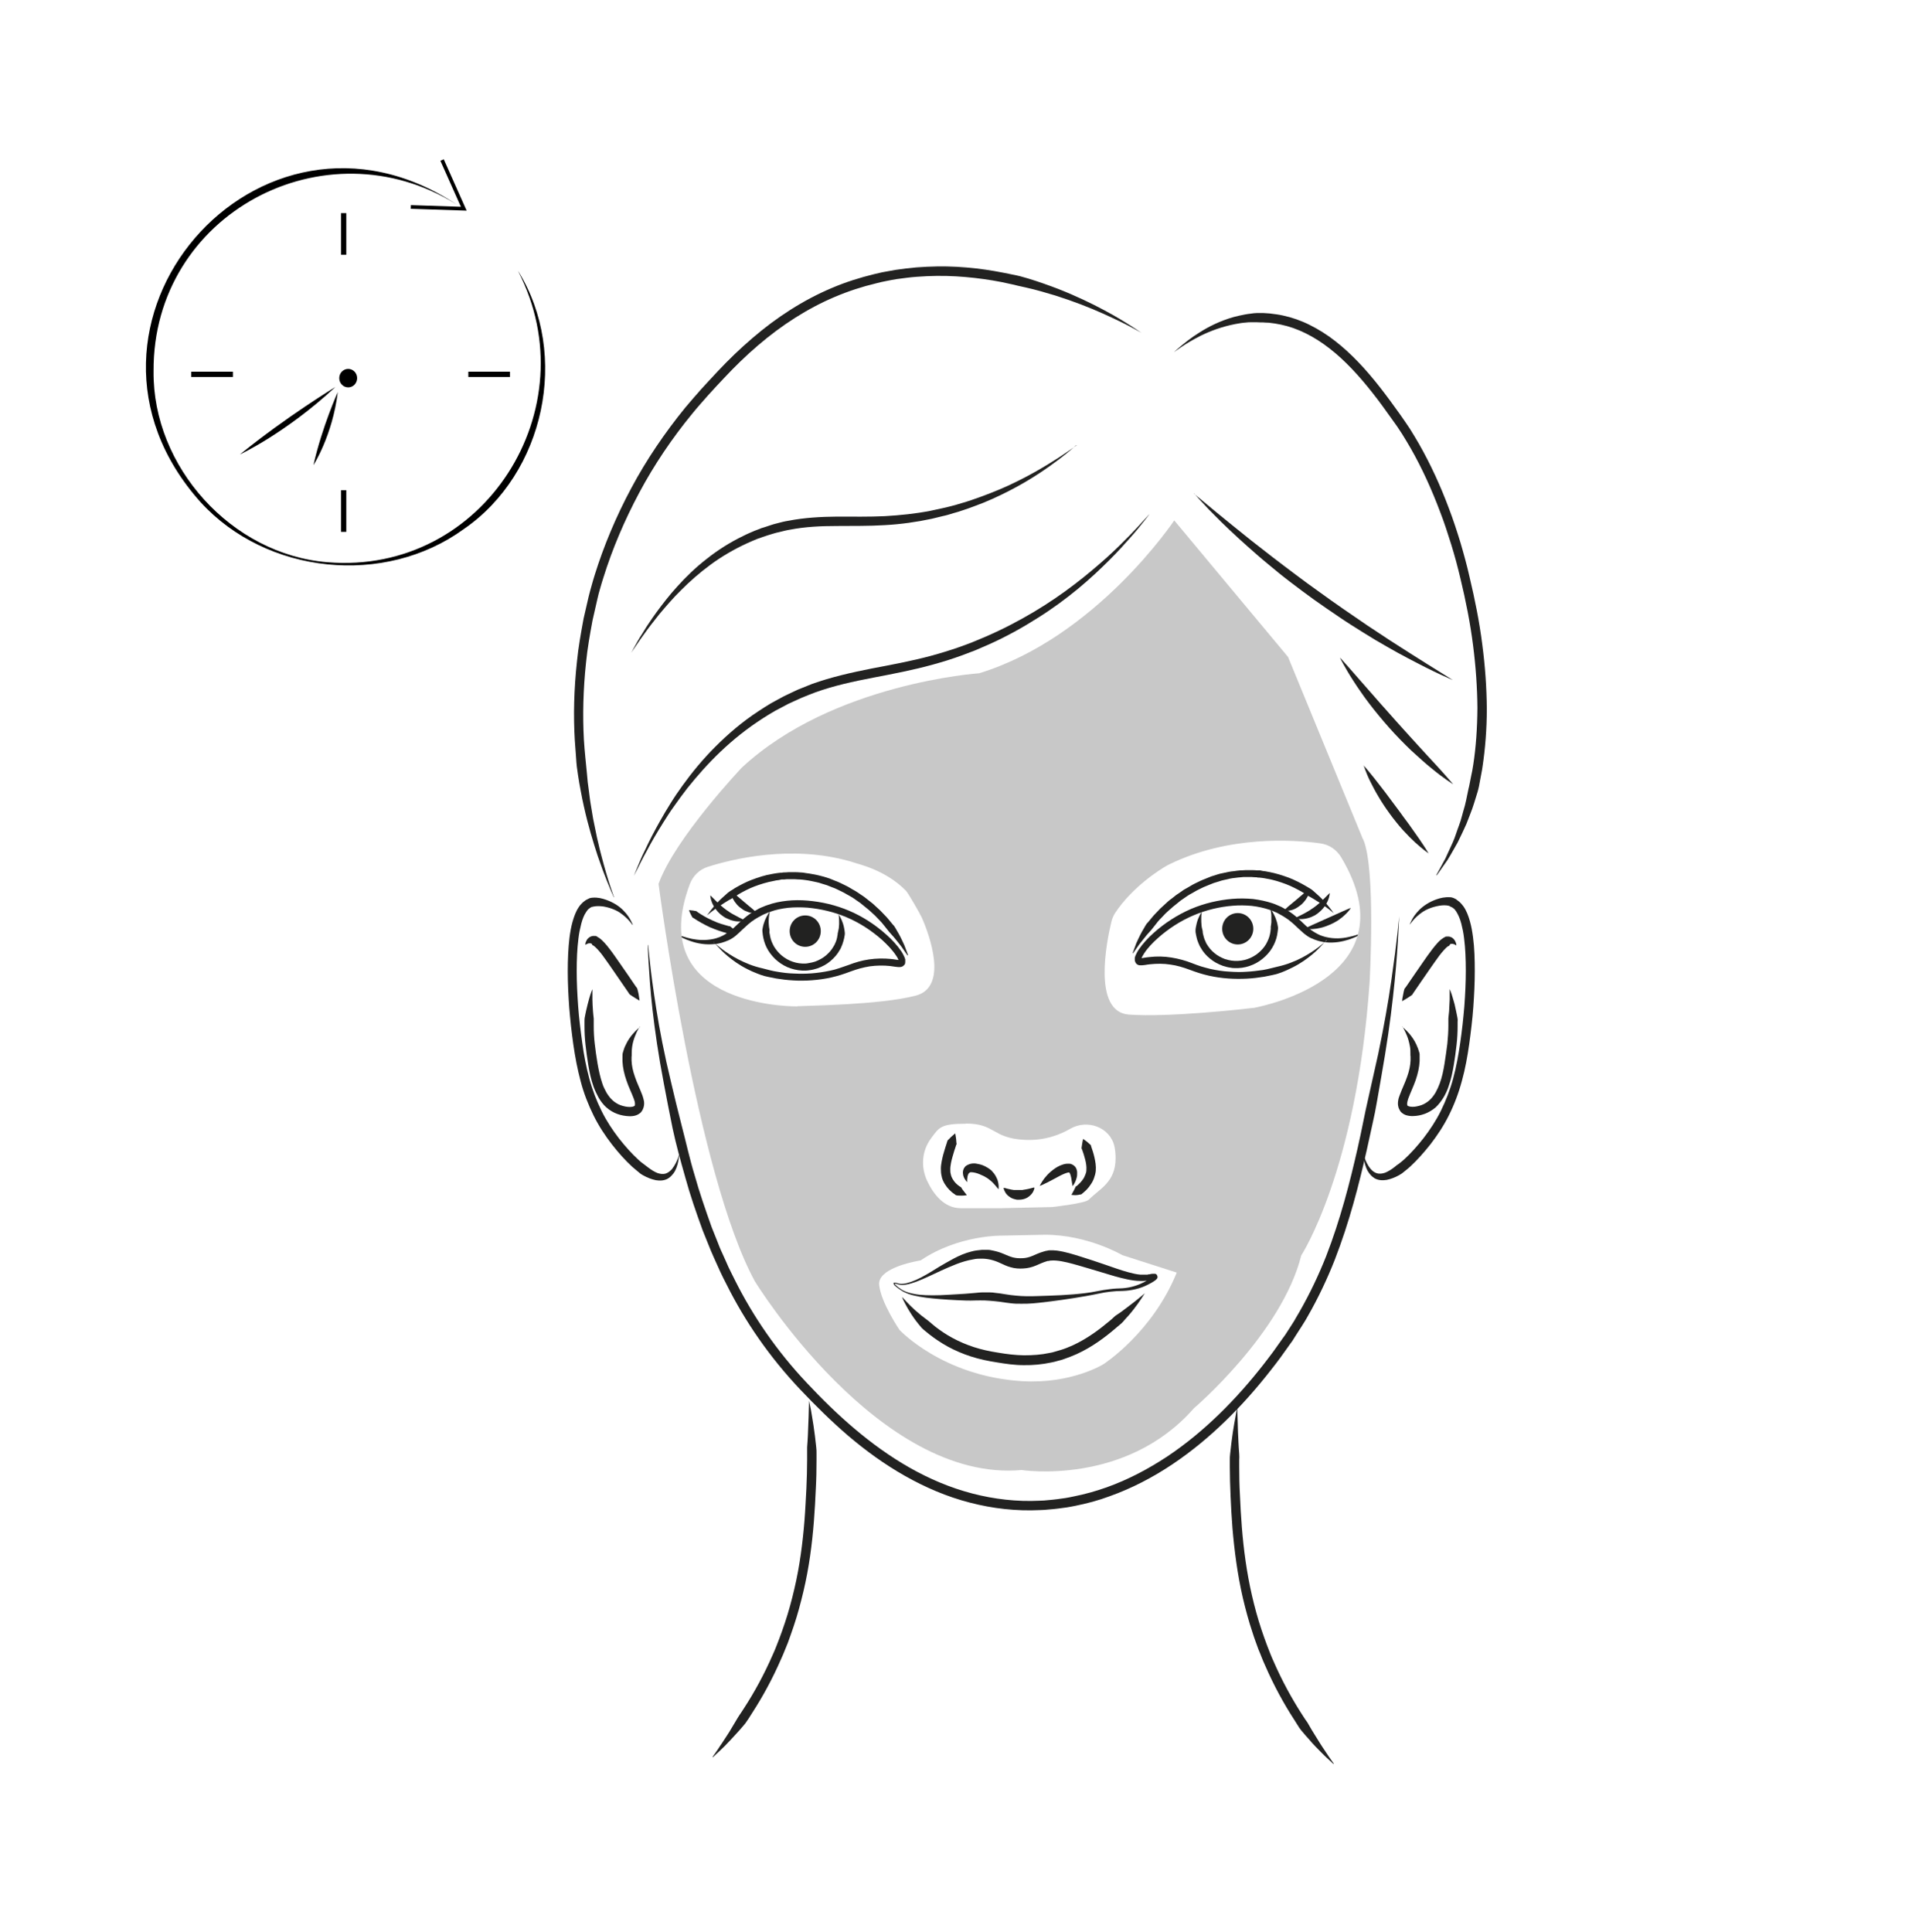 <?xml version="1.0" encoding="UTF-8"?><svg xmlns="http://www.w3.org/2000/svg" viewBox="0 0 130.36 131.69"><defs><style>.cls-1,.cls-2,.cls-3{stroke-width:0px;}.cls-2{fill:#222221;}.cls-3{fill:#c8c8c8;}.cls-4{fill:none;stroke:#000;stroke-miterlimit:10;stroke-width:.25px;}</style></defs><g id="Vrstva_2"><path class="cls-2" d="M44.19,64.43s.04.4.12,1.15c.08.75.22,1.84.44,3.23.22,1.39.54,3.06,1,4.96.22.95.47,1.96.74,3.02.28,1.06.52,2.18.87,3.33.32,1.15.73,2.33,1.16,3.54.12.3.24.6.36.9.06.15.12.31.18.46.06.15.13.3.2.45.14.3.27.61.41.92.14.3.3.6.45.91,1.22,2.44,2.86,4.83,4.89,6.98,1.02,1.09,2.1,2.15,3.26,3.13,1.16.98,2.41,1.89,3.75,2.65,1.34.76,2.77,1.37,4.27,1.76,1.5.39,3.05.57,4.61.49.2,0,.39-.02.58-.04.19-.02.38-.03.58-.06l.58-.08c.19-.03.38-.07.57-.11.76-.15,1.51-.36,2.24-.62,1.46-.52,2.84-1.25,4.13-2.1,2.57-1.72,4.73-3.93,6.56-6.27.23-.29.45-.59.67-.88.21-.29.43-.6.64-.9l.16-.22.15-.23c.1-.15.19-.3.29-.45.09-.15.2-.3.28-.46.09-.15.18-.31.27-.46.71-1.24,1.31-2.51,1.81-3.77.99-2.55,1.63-5.07,2.16-7.41.27-1.17.47-2.31.72-3.37.24-1.07.47-2.09.68-3.04.4-1.91.69-3.59.89-4.98.2-1.39.34-2.49.42-3.24.08-.75.12-1.15.12-1.15,0,0-.02.4-.06,1.15-.04.75-.11,1.86-.25,3.26-.14,1.4-.34,3.1-.66,5.04-.16.97-.34,1.99-.53,3.08-.05.27-.1.54-.15.82-.06.28-.12.56-.18.84-.12.56-.25,1.14-.38,1.73-.53,2.35-1.18,4.91-2.19,7.51-.51,1.29-1.12,2.59-1.85,3.86-.09.16-.18.32-.28.47-.09.16-.2.31-.3.47-.1.16-.2.31-.3.47l-.15.24-.16.22c-.22.3-.42.6-.65.91-.22.3-.45.6-.68.89-1.86,2.38-4.07,4.64-6.71,6.41-1.32.88-2.75,1.63-4.27,2.17-.75.28-1.53.49-2.33.65-.2.04-.4.08-.6.11l-.6.08c-.2.03-.4.04-.61.06-.2.02-.41.04-.6.04-1.61.08-3.23-.1-4.79-.51-1.56-.4-3.04-1.04-4.42-1.82-1.38-.78-2.66-1.71-3.85-2.72-1.18-1.01-2.27-2.09-3.3-3.18-2.08-2.2-3.76-4.64-5-7.13-.16-.31-.32-.62-.46-.93-.14-.31-.28-.62-.42-.93-.07-.15-.14-.31-.2-.46-.06-.16-.12-.31-.19-.47-.12-.31-.25-.61-.37-.92-.45-1.23-.86-2.42-1.18-3.59-.33-1.16-.64-2.28-.87-3.36-.22-1.08-.42-2.11-.6-3.07-.37-1.93-.61-3.63-.77-5.02-.16-1.4-.22-2.51-.27-3.26-.04-.75-.05-1.15-.05-1.15"/><path class="cls-2" d="M48.59,119.77s.06-.08.17-.24c.05-.08.12-.18.2-.29.07-.11.16-.25.26-.39.1-.15.2-.31.32-.49.12-.18.24-.37.36-.58.13-.21.26-.44.4-.67.07-.12.15-.23.23-.35.08-.12.16-.24.24-.37.65-1,1.33-2.23,1.93-3.61.04-.08.07-.17.11-.25.04-.09.07-.18.11-.27.07-.18.14-.36.21-.54.13-.36.27-.72.39-1.1.25-.75.46-1.52.64-2.3.37-1.56.57-3.16.69-4.66.06-.75.09-1.48.13-2.18.03-.7.05-1.34.05-1.95,0-.15,0-.3,0-.44,0-.14,0-.29,0-.42.02-.28.04-.54.05-.78.02-.49.04-.92.05-1.28.02-.71.03-1.12.03-1.12,0,0,.02.1.06.29.04.19.1.46.15.82.06.35.13.78.19,1.28.03.25.06.51.09.79.02.14.02.28.02.43v.45c0,.61-.01,1.28-.05,1.98-.03.7-.07,1.44-.13,2.2-.12,1.53-.33,3.16-.71,4.76-.19.8-.4,1.59-.66,2.36-.12.38-.27.76-.4,1.14-.07.18-.15.36-.22.54-.04.09-.07.18-.11.27-.04.09-.08.18-.12.27-.61,1.41-1.31,2.67-1.98,3.7-.08.13-.16.26-.24.38-.08.12-.16.24-.24.35-.18.21-.35.42-.52.6-.33.37-.63.68-.88.94-.25.25-.46.44-.6.57-.14.13-.21.2-.21.2"/><path class="cls-2" d="M90.92,120.27s-.07-.07-.21-.2c-.14-.13-.35-.31-.6-.57-.25-.25-.56-.56-.88-.94-.17-.18-.34-.39-.52-.6-.09-.11-.17-.23-.24-.35-.08-.12-.16-.25-.24-.38-.67-1.03-1.37-2.29-1.98-3.7-.04-.09-.08-.18-.12-.27-.04-.09-.07-.18-.11-.27-.07-.18-.14-.36-.22-.54-.13-.37-.28-.75-.4-1.14-.26-.77-.47-1.56-.66-2.36-.37-1.6-.58-3.23-.71-4.76-.06-.76-.1-1.5-.13-2.2-.03-.7-.05-1.37-.05-1.98v-.45c0-.15,0-.29.02-.43.03-.28.06-.54.09-.79.06-.49.13-.92.19-1.28.06-.35.12-.63.15-.82.04-.19.06-.29.06-.29,0,0,0,.41.03,1.12,0,.35.03.79.05,1.28.01.25.03.51.05.78.01.14.01.28,0,.42,0,.14,0,.29,0,.44,0,.61.01,1.26.05,1.95.03.7.07,1.43.13,2.18.12,1.51.33,3.1.69,4.66.18.78.39,1.55.64,2.3.12.38.26.74.39,1.1.07.18.14.36.21.54.04.09.07.18.11.27.04.08.07.17.11.25.6,1.38,1.28,2.6,1.93,3.61.08.13.16.25.24.37.08.11.17.23.23.35.14.24.27.47.4.67.13.21.25.4.36.58.11.18.22.34.32.49.1.15.19.28.26.39.08.11.15.21.2.29.11.16.17.24.17.24"/><path class="cls-2" d="M65.92,80.57s-.05-.04-.11-.14c-.06-.09-.15-.23-.16-.46,0-.11.01-.26.13-.4,0-.03.12-.12.19-.15.07-.04.15-.06.22-.08.15-.03.29-.03.42,0,.14.02.27.06.39.1.12.05.24.11.35.18.06.04.11.07.16.11l.04.03h0s0,.02.02.02h.01s.04.05.06.07c.1.1.17.2.23.3.06.1.1.2.14.29.06.19.08.35.08.46s-.01.18-.01.18c0,0-.04-.05-.11-.13-.07-.08-.16-.2-.27-.31-.06-.06-.12-.12-.19-.17-.07-.06-.14-.11-.21-.16l-.07-.04h-.02s-.01-.02,0-.01h0s-.03-.02-.03-.02c-.04-.02-.08-.05-.13-.07-.09-.04-.18-.08-.27-.12-.09-.04-.19-.07-.27-.09-.09-.02-.18-.04-.24-.04-.03,0-.07,0-.09,0-.02,0-.02,0-.02,0,0,0,0-.01-.01,0l-.03.02s-.07.04-.1.1c-.06.12-.07.28-.08.38,0,.11,0,.17,0,.17"/><path class="cls-2" d="M65.13,77.29s.02.09.04.24c.01.08.03.17.03.27,0,.05.01.11.02.17,0,.03,0,.06-.02.08-.02.02-.02.05-.03.08-.07.22-.16.47-.23.74-.04.13-.07.27-.1.41-.02.14-.05.28-.05.41,0,.13,0,.26.04.38,0,.06.04.11.05.17l.04.08s.01.03.02.04l.03.05c.05.09.13.19.2.26.08.08.16.15.24.2.02.01.04.03.06.04.02,0,.04.02.06.04.03.05.06.09.08.13.06.08.11.15.16.21.1.12.15.19.15.19,0,0-.02,0-.06.01-.04,0-.1.02-.18.02-.08,0-.18.01-.29,0-.06,0-.11,0-.18-.02-.03,0-.06-.02-.08-.04-.02-.02-.05-.04-.08-.06-.11-.07-.22-.17-.33-.28-.11-.11-.21-.24-.31-.4l-.03-.05s-.02-.04-.03-.06c-.02-.04-.04-.08-.06-.12-.03-.09-.07-.17-.08-.26-.05-.18-.06-.37-.06-.55,0-.18.03-.35.06-.52.03-.16.07-.32.11-.47.08-.29.17-.56.24-.78,0-.03.02-.06.03-.08,0-.03,0-.06.03-.08.04-.04.08-.08.12-.12.07-.08.14-.14.2-.19.11-.1.19-.16.19-.16"/><path class="cls-2" d="M73.88,77.67s.07.05.18.13c.06.04.12.1.19.16.04.03.07.07.11.1.02.02.03.04.03.07,0,.03.01.05.02.07.07.2.15.44.21.71.06.27.12.58.09.92-.02.17-.06.33-.12.49l-.04.1-.05.11c-.04.08-.08.14-.12.2-.16.26-.36.45-.54.6-.02.02-.05.03-.07.06-.02.02-.04.04-.07.04-.06,0-.11.02-.16.03-.1.02-.19.02-.26.02-.14,0-.23-.02-.23-.02,0,0,.04-.07.11-.2.03-.06.07-.13.11-.21.02-.04.04-.08.06-.13,0-.02.02-.04.05-.05.02,0,.04-.03.06-.04.14-.12.29-.27.41-.45.03-.04.06-.1.08-.14l.03-.07.04-.09c.04-.09.07-.2.07-.31.02-.22-.02-.47-.08-.71-.06-.24-.13-.46-.2-.65,0-.03-.01-.05-.03-.07-.01-.02-.02-.04-.02-.07,0-.05.02-.1.02-.15.01-.09.03-.18.04-.25.02-.14.05-.22.05-.22"/><path class="cls-2" d="M70.88,80.87s.1-.24.33-.54c.12-.15.26-.31.44-.46.18-.15.38-.3.63-.41.13-.05.26-.1.42-.12.08,0,.17-.01.26,0,.09.02.2.07.28.14.08.07.14.16.16.24.03.08.04.15.04.22,0,.13,0,.24-.03.34-.05.2-.12.34-.18.44-.06.1-.1.15-.1.15,0,0-.01-.07-.03-.17-.02-.11-.04-.26-.07-.43-.02-.08-.04-.17-.07-.24-.03-.07-.07-.12-.08-.1,0,.01-.03,0-.11.02-.07.02-.16.05-.25.09-.19.08-.38.19-.57.29-.19.1-.37.2-.53.28-.16.08-.3.14-.4.19-.1.04-.16.06-.16.06"/><path class="cls-2" d="M48.66,64.24s.02.02.07.06c.05.04.11.1.2.17.18.15.45.36.81.59.36.23.82.48,1.36.69.14.05.29.11.44.15.15.04.3.09.46.12.32.08.65.18,1,.23.35.06.73.11,1.12.12.39.02.79.02,1.2-.01.41-.03.83-.09,1.26-.18.21-.04.42-.1.63-.17.21-.07.42-.14.64-.22.44-.17.91-.31,1.4-.38s1-.08,1.5-.03c.12.01.25.03.37.05.06,0,.12.02.16.02.05,0,.1,0,.05,0-.01,0-.02.02-.04.03,0,0,0,0,0,0,.01-.03-.03.05-.02.04v-.02s.02-.02.01-.01c0,0,0,0,0,.02,0,0,0,.01,0,.02,0,0,0,0,0,0,0,0,0,0,0-.02v-.03s-.02-.04-.03-.06c-.04-.09-.09-.19-.16-.28-.25-.38-.59-.73-.95-1.06-.72-.64-1.54-1.17-2.41-1.54-.87-.37-1.79-.58-2.68-.66-.45-.03-.89-.03-1.31.01-.43.05-.84.13-1.22.27-.1.03-.19.07-.28.11-.09.04-.19.07-.27.12-.08.05-.17.09-.26.14l-.12.07-.13.08c-.32.2-.59.46-.86.71-.13.13-.27.26-.41.38-.14.12-.3.23-.47.31-.17.08-.33.14-.5.19-.08.02-.16.04-.25.06-.08.01-.15.03-.23.03-.64.07-1.18-.04-1.6-.18-.42-.13-.72-.3-.93-.41-.2-.11-.31-.18-.31-.18,0,0,.11.05.33.14.21.08.54.19.95.28.41.08.94.12,1.48,0,.07-.01.14-.04.22-.06.06-.02.14-.05.2-.07.14-.06.27-.12.4-.21.26-.17.52-.37.78-.63.27-.26.57-.54.92-.77l.13-.08.14-.08c.09-.05.19-.1.28-.16.09-.05.2-.09.3-.13.1-.04.2-.09.31-.12.42-.15.86-.24,1.32-.29.46-.05.93-.05,1.4-.01.95.08,1.91.3,2.83.69.92.39,1.78.95,2.54,1.63.38.34.73.71,1.03,1.15.07.11.14.23.2.37.01.04.03.07.04.11l.02.06s0,.05,0,.07c0,.01,0,.02,0,.04,0,.02,0,.04,0,.07,0,.02,0,.04-.01.06,0,.02,0,.02,0,.03v.02s-.04.07-.04.06l-.02.03s-.07.07-.1.09c-.08.04-.14.05-.19.05s-.09,0-.12,0c-.07,0-.14-.02-.2-.02-.12-.02-.24-.03-.35-.05-.46-.05-.93-.04-1.38.02-.45.07-.88.19-1.31.35-.21.08-.44.16-.66.23-.22.07-.45.13-.67.18-.45.1-.89.16-1.32.19-.43.03-.85.04-1.26.01-.41-.02-.8-.07-1.17-.13-.19-.04-.37-.07-.55-.11-.09-.02-.18-.04-.26-.06-.08-.03-.17-.05-.25-.08-.16-.05-.32-.13-.48-.19-.16-.06-.29-.14-.43-.2-.56-.28-.99-.6-1.33-.88-.34-.28-.57-.54-.73-.71-.08-.09-.14-.16-.18-.2-.04-.05-.06-.07-.06-.07"/><path class="cls-2" d="M61.88,65.14s-.16-.21-.42-.6c-.14-.18-.31-.4-.51-.64-.1-.12-.21-.24-.33-.37-.11-.14-.22-.28-.34-.43-.06-.07-.12-.15-.19-.23-.07-.07-.14-.15-.21-.22-.07-.07-.14-.15-.22-.23-.08-.07-.16-.15-.24-.22-.08-.07-.16-.15-.25-.22-.08-.07-.18-.14-.26-.21-.09-.07-.18-.14-.27-.22-.1-.07-.19-.13-.29-.2-.1-.07-.19-.14-.3-.2-.1-.06-.21-.12-.32-.18-.21-.13-.44-.23-.66-.34-.11-.06-.23-.1-.34-.14-.12-.05-.23-.09-.35-.14l-.36-.11c-.12-.04-.24-.08-.36-.1-.24-.05-.49-.11-.74-.14-.12-.01-.25-.04-.37-.04-.12,0-.25-.01-.37-.02h-.18s-.19,0-.19,0c-.12,0-.24,0-.36.02-.03,0-.07,0-.08,0h-.09s-.18.04-.18.04c-.12.01-.24.03-.35.06-.45.08-.9.22-1.3.37-.4.15-.77.35-1.1.54-.08.05-.16.1-.24.15-.07.05-.15.1-.22.14-.16.08-.3.17-.43.25-.27.17-.49.32-.68.45-.18.13-.33.24-.42.32-.1.08-.15.12-.15.12,0,0,.04-.05.11-.15.07-.1.18-.25.33-.42.15-.18.34-.39.58-.61.12-.11.25-.23.39-.35.14-.12.32-.2.48-.32.35-.2.73-.41,1.16-.57s.89-.32,1.4-.4c.13-.03.25-.04.37-.06l.18-.02h.09s.07-.02.1-.02c.13,0,.26-.01.39-.02h.2s.2,0,.2,0c.13,0,.26.01.4.02.13,0,.26.03.4.05.27.03.53.09.79.14.13.03.26.07.39.1l.38.12c.12.05.25.1.37.15.12.05.25.09.36.15.23.12.48.22.7.36.11.07.22.13.33.19s.21.14.32.21c.1.07.2.14.31.21.1.08.19.15.29.23.09.07.19.15.28.22.09.08.17.16.26.24.08.08.17.15.25.23.08.08.15.16.23.24.07.08.15.16.22.23.07.08.13.16.2.24.06.08.13.15.19.23.07.07.13.14.17.22.09.16.18.31.26.45.16.29.27.55.37.76.17.43.25.68.25.68"/><path class="cls-2" d="M52.49,62.11s0,.04-.02.12c-.02.07-.03.19-.05.33-.01.14-.02.31,0,.5,0,.09.02.2.04.3.01.05.01.1,0,.16,0,.05,0,.11.02.16.03.22.09.45.21.69.1.22.27.45.46.64.39.39.96.66,1.55.68h.06s.04,0,.05,0h.12c.07-.01.14-.01.21-.03.15-.02.29-.06.43-.1.27-.1.53-.24.74-.42.21-.18.39-.38.51-.6l.05-.08v-.02s.02-.01.02-.01h0s0,0,0,0c0,0,0,.02,0,0l.02-.05c.03-.06.06-.13.08-.18.04-.1.07-.21.09-.32,0-.06.02-.11.03-.16,0-.05,0-.1.02-.15.02-.1.04-.2.06-.29.02-.19.03-.36.02-.5,0-.28-.04-.45-.04-.45,0,0,.02.03.06.1.04.07.1.17.16.31.06.14.12.31.16.52.02.1.04.22.05.34.01.12-.03.25-.05.38-.03.13-.07.27-.12.41-.03.07-.05.13-.08.19l-.02.05-.03.06-.06.1c-.15.27-.37.52-.62.73-.25.22-.56.38-.89.5-.17.05-.33.1-.51.12-.08.02-.18.02-.27.03h-.12s-.03,0-.07,0h-.07c-.35-.02-.7-.1-1.02-.24-.32-.14-.6-.34-.84-.57-.24-.24-.43-.49-.57-.78-.13-.26-.21-.56-.25-.82-.01-.13-.04-.26-.03-.38.02-.12.04-.24.07-.34.06-.21.13-.38.2-.51.07-.13.13-.23.17-.3.05-.07.07-.1.07-.1"/><path class="cls-2" d="M55.96,63.48c0,.59-.47,1.07-1.06,1.07s-1.06-.48-1.06-1.07.47-1.07,1.06-1.07,1.06.48,1.06,1.07"/><path class="cls-2" d="M46.99,62.05s.07,0,.18.02c.05,0,.12.01.19.03.04,0,.07,0,.11.02.02,0,.03.01.05.03.01.01.03.02.05.04.26.18.63.4,1.02.57.19.09.39.17.58.23.19.06.37.11.52.15.02,0,.04,0,.06.01.02,0,.04,0,.05.02.03.03.06.05.09.07.06.05.11.09.15.13.08.07.13.12.13.12,0,0-.06.03-.17.06-.05.02-.12.04-.19.06-.04,0-.07.02-.12.03-.02,0-.04,0-.06,0-.02,0-.04,0-.06-.02-.17-.04-.36-.1-.56-.17-.2-.07-.41-.15-.62-.24-.41-.19-.81-.42-1.09-.61-.02-.01-.03-.03-.05-.03-.02,0-.04-.02-.05-.04-.02-.04-.04-.07-.06-.11-.04-.07-.07-.13-.09-.18-.02-.05-.04-.09-.05-.12,0-.03-.02-.05-.02-.05"/><path class="cls-2" d="M48.44,61.05s.04.04.1.1c.06.06.15.15.25.25.2.2.47.45.75.65.04.02.07.05.11.07l.11.08c.07.05.15.09.22.13.14.08.29.16.41.22.26.13.44.22.44.22,0,0-.05.02-.14.03s-.22.03-.37.02c-.15,0-.33-.04-.52-.1-.09-.04-.18-.07-.28-.12-.05-.03-.09-.05-.13-.07-.05-.03-.09-.06-.13-.09-.17-.12-.32-.27-.44-.43-.12-.16-.21-.32-.27-.46-.12-.29-.12-.5-.12-.5"/><path class="cls-2" d="M49.8,60.72s.04.02.09.07c.06.04.13.1.22.17.16.14.38.32.6.51.22.18.43.37.6.5.08.07.16.14.21.19.05.05.08.08.08.08,0,0-.04,0-.11.01-.07,0-.17,0-.29-.02-.12-.02-.25-.07-.39-.13-.07-.03-.14-.07-.2-.12-.06-.04-.13-.09-.19-.14-.25-.21-.43-.49-.52-.72-.04-.11-.07-.21-.08-.29,0-.07,0-.11,0-.11"/><path class="cls-2" d="M90.44,64.09s-.02.02-.06.07c-.04.05-.1.11-.18.2-.16.17-.39.43-.73.71-.34.28-.77.6-1.33.88-.14.06-.27.14-.42.2s-.31.14-.48.19c-.08.03-.17.06-.25.08-.09.02-.17.04-.26.06-.18.04-.36.07-.55.11-.37.06-.77.11-1.17.13-.41.02-.83.02-1.26-.01-.43-.03-.87-.09-1.32-.19-.22-.05-.45-.11-.67-.18-.22-.07-.45-.15-.66-.23-.43-.16-.86-.29-1.31-.35-.45-.07-.91-.07-1.38-.02-.12.01-.23.03-.35.05-.06,0-.12.02-.2.02-.04,0-.08,0-.12,0s-.11,0-.19-.05c-.04-.02-.07-.05-.1-.09l-.02-.03s-.03-.06-.03-.06v-.02s-.01,0-.02-.03c0-.02,0-.04-.01-.06,0-.02,0-.04,0-.07,0-.02,0-.03,0-.04,0-.03,0-.05,0-.07l.02-.06s.02-.08.04-.11c.06-.14.13-.26.2-.37.3-.44.65-.81,1.03-1.15.76-.68,1.62-1.23,2.54-1.63.92-.39,1.88-.61,2.83-.69.47-.04.94-.03,1.4.01.46.06.9.15,1.32.29.11.03.21.08.31.12.1.05.2.08.3.13.09.05.19.1.28.16l.14.08.13.08c.36.23.65.51.92.77.26.26.52.47.78.63.13.08.26.15.4.21.07.02.14.06.2.07.07.02.15.05.22.06.55.13,1.07.09,1.48,0,.42-.08.74-.2.95-.28.22-.08.33-.14.33-.14,0,0-.1.07-.31.18-.2.11-.51.27-.93.41-.42.13-.95.25-1.6.18-.08,0-.15-.02-.23-.04-.09-.01-.16-.04-.25-.06-.17-.05-.33-.11-.5-.19-.17-.08-.32-.19-.47-.31-.14-.12-.28-.25-.42-.38-.27-.26-.54-.51-.86-.71l-.13-.08-.12-.07c-.08-.05-.17-.09-.25-.14-.09-.05-.18-.08-.27-.12-.09-.04-.18-.08-.28-.11-.38-.13-.79-.22-1.22-.27-.43-.04-.87-.05-1.31-.01-.89.07-1.81.29-2.68.66-.87.37-1.69.9-2.41,1.54-.36.32-.7.67-.95,1.06-.06.1-.12.19-.16.28,0,.02-.02.05-.02.06v.03s0,.01,0,.02c0,0,0,0,0,0,0,0,0-.01,0-.02,0,0,0-.01,0-.02,0,0,0,0,0,.01v.02s-.02-.06,0-.04c0,0,0,0,0,0-.01-.01-.02-.02-.04-.03-.05-.02,0,0,.05,0,.05,0,.11-.01.16-.02.12-.02.24-.04.37-.05.5-.06,1-.05,1.5.03s.97.21,1.4.38c.22.09.43.16.64.23.21.06.42.12.63.17.42.09.84.16,1.26.18.41.03.82.04,1.2.01.39-.02.76-.07,1.12-.12.36-.06.69-.16,1-.23.16-.03.31-.08.46-.12.15-.04.3-.1.44-.15.54-.2,1-.46,1.36-.69.36-.23.63-.44.81-.59.09-.07.16-.13.2-.17.05-.04.07-.06.07-.06"/><path class="cls-2" d="M77.22,64.99s.09-.25.25-.68c.1-.21.21-.47.37-.76.08-.14.17-.29.26-.45.04-.08.1-.16.17-.22.06-.07.13-.15.19-.23.07-.08.13-.16.2-.24.07-.07.14-.15.22-.23.07-.08.15-.16.23-.24.08-.08.17-.15.25-.23.08-.08.17-.16.26-.24.09-.08.18-.15.28-.22.09-.07.19-.15.29-.23.1-.07.2-.14.31-.21.1-.07.2-.15.32-.21s.22-.13.33-.19c.22-.14.46-.24.7-.36.12-.06.24-.1.36-.15.12-.05.25-.1.37-.15l.38-.12c.13-.04.25-.08.39-.1.26-.06.52-.12.79-.14.13-.02.26-.04.4-.05.13,0,.26-.01.4-.02h.2s.2,0,.2,0c.13,0,.26.01.39.02.04,0,.06,0,.1,0h.09s.19.04.19.04c.12.01.24.03.37.06.51.09.96.24,1.4.4.43.17.82.37,1.16.57.17.11.35.19.48.31.14.12.27.24.39.35.24.22.43.43.58.61.15.18.26.32.33.42.07.1.11.15.11.15,0,0-.05-.04-.15-.12-.09-.08-.24-.19-.42-.32-.18-.14-.41-.29-.68-.45-.13-.08-.27-.17-.43-.25-.08-.04-.15-.09-.22-.14-.08-.05-.16-.1-.24-.15-.33-.19-.69-.38-1.1-.54-.4-.15-.85-.3-1.3-.37-.11-.03-.23-.04-.35-.06l-.19-.02h-.09s-.06-.01-.08-.02c-.12,0-.24-.01-.36-.02h-.19s-.18,0-.18,0c-.12,0-.25,0-.37.02-.12,0-.25.03-.37.04-.25.02-.49.08-.74.14-.12.02-.24.06-.36.1l-.36.11c-.12.05-.23.09-.35.14-.12.05-.23.09-.34.14-.22.11-.45.21-.66.34-.11.06-.21.12-.32.18-.1.06-.2.13-.3.2-.1.07-.2.14-.29.2-.09.07-.18.15-.27.22-.09.07-.18.14-.26.21-.08.08-.17.15-.25.22-.08.07-.16.15-.24.22-.07.08-.15.15-.22.23-.07.07-.14.15-.21.22-.07.07-.13.15-.19.23-.12.15-.23.29-.34.43-.12.13-.23.26-.33.37-.2.24-.36.46-.51.64-.26.38-.42.6-.42.6"/><path class="cls-2" d="M86.61,61.95s.03.03.07.1c.05.07.11.16.18.3.07.13.14.3.2.51.03.1.05.22.07.34.02.12-.02.25-.03.39-.03.26-.12.56-.25.82-.14.29-.33.55-.57.78-.24.23-.52.43-.84.57-.32.14-.67.23-1.02.24h-.07s-.05,0-.07,0h-.12c-.09,0-.19-.01-.27-.03-.18-.02-.34-.07-.51-.12-.33-.12-.63-.28-.89-.5-.26-.21-.47-.46-.62-.73l-.06-.1-.03-.06-.02-.05c-.03-.07-.06-.12-.08-.19-.06-.14-.09-.28-.12-.41-.02-.13-.06-.26-.05-.38,0-.12.03-.24.05-.34.04-.21.1-.39.16-.52.06-.14.11-.24.16-.31.04-.07.06-.1.06-.1,0,0-.04.17-.04.45,0,.14,0,.31.02.5.01.09.03.19.06.29.02.05.02.1.02.15,0,.05.02.11.03.16.02.11.06.22.09.32.02.05.05.12.08.18l.02.05s0,0,0,0h0s0,0,0,0h0s.01.03.01.03l.05.08c.13.22.3.43.51.6.21.18.47.32.74.42.14.04.28.08.43.1.07.01.14.01.21.02h.12s.05,0,.05,0h.06c.59-.02,1.16-.29,1.55-.68.2-.19.36-.42.46-.64.12-.24.18-.47.21-.69,0-.06.01-.11.02-.16,0-.06,0-.11,0-.16.02-.1.03-.2.04-.3,0-.19,0-.36,0-.5-.01-.14-.03-.25-.05-.33-.02-.08-.02-.12-.02-.12"/><path class="cls-2" d="M83.33,63.32c0,.59.47,1.07,1.06,1.07s1.06-.48,1.06-1.07-.47-1.07-1.06-1.07-1.06.48-1.06,1.07"/><path class="cls-2" d="M92.1,61.9s-.03.05-.09.13c-.06.08-.15.19-.28.31-.12.12-.28.25-.45.37-.09.06-.18.12-.28.17-.1.06-.2.1-.3.15-.21.09-.42.17-.63.22-.2.05-.4.08-.57.09-.17,0-.31,0-.41,0-.1,0-.16-.02-.16-.02,0,0,.05-.03.14-.07.09-.04.21-.1.36-.17.29-.13.68-.31,1.07-.48.39-.18.78-.35,1.07-.48.15-.07.28-.12.37-.16.09-.04.15-.06.15-.06"/><path class="cls-2" d="M90.66,60.89s0,.21-.12.5c-.06.14-.15.31-.27.46-.12.16-.27.3-.44.43-.05.03-.08.06-.13.09-.04.03-.08.05-.13.07-.09.05-.19.09-.28.12-.18.06-.36.09-.52.1-.15,0-.28,0-.37-.02-.09-.02-.14-.03-.14-.03,0,0,.18-.09.44-.22.13-.06.27-.14.41-.22.07-.04.15-.09.22-.13l.11-.08s.07-.05.11-.07c.29-.2.55-.45.75-.65.1-.1.19-.19.25-.25.06-.06.1-.1.1-.1"/><path class="cls-2" d="M89.3,60.57s0,.04,0,.11c-.01.07-.03.17-.08.29-.08.23-.27.51-.52.72-.06.05-.13.1-.19.14-.07.05-.14.08-.2.12-.14.07-.27.11-.39.13-.12.02-.22.03-.29.02-.07,0-.11-.01-.11-.01,0,0,.03-.03.08-.08.05-.05.12-.11.21-.19.16-.14.38-.32.6-.5.22-.19.44-.37.6-.51.09-.07.16-.13.22-.17.06-.04.09-.07.09-.07"/><path class="cls-2" d="M60.91,87.48s.02-.03.04-.03c.03,0,.05,0,.09,0,.07,0,.18.05.3.07.26.04.65-.06,1.11-.26.46-.2.98-.52,1.59-.9.31-.18.63-.37.99-.56.36-.19.76-.37,1.21-.48.22-.06.46-.09.71-.11.12,0,.25,0,.38,0,.15,0,.22.02.37.05.25.05.51.13.74.23.23.1.44.19.64.24.21.05.41.06.64.05.23-.01.43-.06.65-.15.22-.09.48-.22.77-.3l.1-.03h.02s.03-.02.03-.02h.06c.08-.03.16-.04.24-.04.16,0,.31,0,.46.02.59.08,1.12.25,1.66.42.53.17,1.07.34,1.61.53.27.09.54.19.81.28.27.09.54.18.81.25.27.07.54.14.81.16.07,0,.13,0,.2,0,.06,0,.12,0,.19,0h.11s.03-.02.03-.02c0,0,.01,0,.02,0h.06c.07-.02.15-.04.23-.04.05,0,.08,0,.16,0,.01,0,.02,0,.04.01.03.01.06.03.08.06.02.02,0,0,.01.02.05.09.03.08.04.13,0,.04,0,.04-.01.06,0,.02-.01.03-.02.04,0,.02-.02.03-.03.04-.07.08-.14.12-.2.16-.13.08-.26.16-.39.22-.27.14-.55.24-.84.31-.29.07-.58.11-.87.12-.29,0-.57.02-.85.05-.28.03-.55.08-.83.14-.28.06-.56.11-.83.16-.55.1-1.1.18-1.64.26s-1.07.14-1.59.2c-.26.03-.52.05-.78.06s-.53,0-.78,0c-.25-.01-.51-.05-.75-.08-.24-.04-.47-.07-.69-.09-.11-.01-.22-.02-.34-.03-.11,0-.22-.02-.33-.02-.21-.01-.42,0-.64,0-.44.02-.87,0-1.26-.02-.4-.02-.77-.04-1.13-.07-.35-.03-.69-.06-.99-.1-.31-.04-.58-.09-.83-.15-.25-.06-.47-.14-.65-.23-.05-.02-.09-.04-.13-.07-.04-.03-.07-.05-.11-.07-.07-.04-.13-.09-.19-.13-.11-.08-.19-.15-.24-.2-.03-.03-.04-.05-.05-.08,0-.02,0-.03,0-.03h0s0-.02,0-.02ZM60.97,87.5s0,0,.04.06c.05.05.13.11.23.2.06.04.11.08.19.13.04.02.07.04.11.07.04.02.08.04.12.06.18.08.39.14.64.19.49.1,1.1.11,1.8.09.35-.01.72-.04,1.12-.06.4-.02.8-.05,1.23-.09.21-.02.45-.05.69-.04.12,0,.23,0,.35,0,.11,0,.24.01.35.03.24.02.48.06.72.1.24.04.47.07.71.09.48.05.97.05,1.49.03.52-.02,1.05-.03,1.59-.06.54-.03,1.09-.07,1.64-.14.55-.06,1.1-.21,1.67-.27.29-.04.58-.05.86-.06.28-.02.56-.07.82-.15.27-.08.52-.19.77-.33.12-.07.24-.15.35-.23.05-.04.11-.09.13-.12,0,0,0,.01,0,.02,0,0,0,0,0,.04,0,.04-.01.02.03.1,0,0,0-.02,0,0,.01.02.03.03.06.04h.01s-.03,0-.05.01c-.06,0-.13.02-.19.04h-.05s-.04.02-.04.02h-.03s-.11.03-.11.03c-.07.02-.16.02-.24.03-.08,0-.16,0-.23,0-.31,0-.61-.05-.9-.11-.58-.12-1.13-.29-1.68-.46-.54-.16-1.09-.33-1.62-.48-.53-.15-1.06-.3-1.55-.34-.12-.01-.24-.01-.35,0-.05,0-.11.01-.16.03h-.04s-.01,0,0,0h-.01s-.02,0-.02,0l-.09.03c-.21.06-.44.17-.7.28-.26.11-.57.19-.86.2-.27.02-.58,0-.85-.08-.28-.07-.52-.2-.73-.29-.21-.1-.41-.17-.61-.22-.08-.02-.23-.05-.32-.06-.09-.01-.2-.02-.3-.02-.2,0-.41,0-.61.05-.8.13-1.53.48-2.17.76-.32.15-.62.29-.9.42-.28.13-.54.24-.78.33-.48.18-.88.27-1.16.22-.14-.03-.23-.07-.3-.07-.03,0-.06,0-.07,0,0,0,0,0,0,0h0Z"/><path class="cls-2" d="M61.52,88.44s.05.06.15.16c.1.11.24.26.43.45.19.19.43.4.71.63.14.11.3.23.46.35.08.06.16.13.24.2.08.07.16.14.25.21.35.27.74.54,1.19.78.44.24.93.45,1.45.62.52.17,1.08.29,1.66.38.59.1,1.17.17,1.76.18.59,0,1.17-.04,1.73-.16l.2-.04.21-.06c.15-.04.28-.08.41-.12.26-.08.52-.19.77-.3,1-.46,1.83-1.09,2.52-1.67.08-.07.17-.14.25-.22.08-.08.16-.15.25-.2.08-.06.17-.12.25-.17.08-.06.16-.11.23-.17.3-.22.55-.42.76-.58.42-.33.65-.54.65-.54,0,0-.16.27-.47.71-.16.22-.36.49-.61.78-.06.07-.13.15-.2.22-.07.07-.13.15-.2.23-.07.08-.15.15-.24.22-.08.07-.17.14-.26.22-.7.6-1.59,1.28-2.67,1.77-.27.12-.55.23-.84.33-.15.05-.3.1-.44.13l-.22.06-.23.05c-.61.13-1.24.19-1.87.18-.63,0-1.25-.09-1.84-.19-.6-.09-1.2-.22-1.76-.4-.56-.18-1.09-.41-1.57-.67-.47-.26-.9-.55-1.27-.84-.09-.07-.18-.15-.27-.22-.09-.07-.17-.14-.25-.22-.14-.16-.27-.33-.39-.48-.23-.31-.41-.59-.55-.83-.14-.24-.23-.43-.3-.56-.06-.13-.09-.2-.09-.2"/><path class="cls-2" d="M70.52,80.98s0,.01,0,.03c0,.02,0,.05-.02.09-.02.07-.07.18-.15.28-.08.1-.2.21-.35.29-.07.04-.16.07-.25.09-.09.02-.18.03-.27.03h-.05s-.03,0-.03,0h-.06s-.1-.02-.14-.03c-.09-.02-.17-.05-.25-.09-.15-.08-.27-.19-.35-.29-.08-.11-.12-.21-.15-.28-.01-.04-.02-.07-.02-.09,0-.02,0-.03,0-.03,0,0,.01,0,.03,0,.02,0,.05.01.08.02.07.02.16.05.27.07.1.02.21.05.32.06.03,0,.06,0,.08,0,.03,0,.06,0,.08,0,.06,0,.11,0,.17,0,.06,0,.11,0,.17,0,.06,0,.11,0,.17-.02.11-.01.22-.04.33-.06.1-.02.2-.05.27-.07.03,0,.06-.02.08-.02s.03,0,.03,0"/><path class="cls-2" d="M96.11,63.03s.04-.1.13-.28c.09-.18.25-.44.52-.71.27-.27.67-.55,1.19-.73.26-.09.55-.16.91-.14.05,0,.09,0,.14.02l.07.02.05.02h.01s.03.02.03.02l.1.05h.02s.03.04.03.04l.07.05s.09.07.13.1l.1.1c.07.07.12.15.18.22.21.31.33.65.43,1,.1.35.16.71.21,1.08.1.74.12,1.52.12,2.32,0,.8-.04,1.63-.1,2.46-.03.42-.07.84-.12,1.26-.05.42-.1.84-.16,1.26-.12.84-.27,1.69-.5,2.51-.22.82-.52,1.61-.88,2.33-.36.73-.8,1.38-1.25,1.97-.46.58-.92,1.1-1.4,1.54-.12.11-.24.21-.37.31-.12.11-.25.2-.38.27-.27.15-.55.26-.84.32-.29.05-.59.03-.83-.11-.03-.02-.05-.03-.07-.05-.03-.02-.06-.04-.08-.06-.05-.04-.09-.08-.13-.13-.08-.08-.14-.18-.19-.26-.19-.35-.23-.65-.26-.85-.03-.2-.04-.3-.04-.3,0,0,.03.1.1.29.07.18.18.46.4.72.11.13.25.25.43.3.16.05.36.03.56-.04.2-.08.41-.21.62-.37.1-.09.21-.17.33-.25.11-.08.22-.18.34-.28.45-.41.89-.9,1.33-1.46.43-.56.84-1.17,1.18-1.86.34-.69.63-1.43.84-2.21.21-.78.36-1.6.48-2.43.06-.41.11-.83.16-1.25.05-.41.08-.83.12-1.24.06-.82.1-1.63.1-2.42,0-.78-.03-1.53-.12-2.23-.04-.35-.11-.68-.19-.99-.08-.31-.2-.59-.34-.81-.04-.05-.07-.11-.11-.15l-.06-.06s-.03-.02-.05-.03l-.02-.02h0s-.03-.02-.03-.02l-.1-.05h-.03s-.01-.02-.01-.02h0s.04,0,.03,0h-.03s-.05-.03-.07-.04c-.21-.06-.46-.05-.69-.01-.46.08-.86.24-1.15.44-.29.2-.49.4-.62.55-.13.15-.19.24-.19.24"/><path class="cls-2" d="M95.6,68.22s0-.11.04-.28c.02-.09.04-.19.06-.31.01-.06.03-.12.05-.19,0-.03.03-.06.05-.08.02-.02.04-.05.06-.08.31-.46.73-1.06,1.15-1.67.21-.3.42-.61.64-.89.11-.14.22-.28.33-.4.11-.13.24-.25.39-.35.04-.03.08-.05.12-.07.02-.01.04-.03.06-.04.02,0,.05-.01.08-.01.03,0,.05,0,.07,0,.03,0,.05,0,.08,0,.05,0,.1.02.14.04.02,0,.05.02.07.03.01,0,.02.01.04.03.04.03.07.05.09.08.05.05.08.1.1.15.05.09.06.17.07.21,0,.05,0,.07,0,.07,0,0-.02-.01-.06-.04s-.1-.05-.17-.07c-.04,0-.07-.01-.11,0-.02,0-.04,0-.04.01,0,0-.02,0-.03,0,0,0,0,.01-.01.02,0,0-.02.02-.03.03v.02s-.02.03-.02.03c0,.02-.02.02-.04.03-.02,0-.04.01-.06.03-.08.05-.17.14-.27.25-.1.11-.2.23-.3.36-.2.27-.41.57-.62.87-.42.61-.84,1.21-1.15,1.67-.02.03-.04.06-.06.09-.01.03-.03.06-.06.08-.06.04-.11.07-.16.11-.1.07-.19.12-.27.17-.15.09-.24.14-.24.14"/><path class="cls-2" d="M95.6,70s.05.04.14.12c.09.08.22.2.37.38.15.18.32.41.46.72.07.15.14.33.19.51.03.08.04.2.03.3,0,.1,0,.2,0,.31-.02.42-.12.86-.27,1.3-.15.43-.36.86-.51,1.27-.03.1-.06.2-.07.28-.01.08,0,.13.01.15,0,0,0,0,0,0h0s.02.03-.02-.01h0s.03.04.03.04l.02.02s0,0,0,0c0,0,.03.02.06.03.07.02.16.04.26.04.2,0,.42-.05.62-.12.2-.07.41-.21.54-.33.16-.14.29-.32.41-.51.11-.2.21-.41.29-.63.16-.44.26-.91.33-1.37.07-.46.14-.92.19-1.34.04-.42.07-.83.07-1.2,0-.09,0-.18,0-.27,0-.09,0-.18,0-.26.02-.17.03-.33.05-.49.02-.31.03-.58.04-.8,0-.22,0-.4,0-.52,0-.12,0-.19,0-.19,0,0,.02.06.07.17.04.11.1.28.16.5.07.22.14.48.2.8.03.16.07.32.1.5.02.09.02.18.01.27v.29c0,.39-.02.82-.07,1.26-.05.45-.11.9-.19,1.38-.08.48-.18.98-.36,1.48-.08.25-.2.5-.34.74-.15.24-.32.47-.53.67-.47.4-1,.59-1.58.6-.15,0-.31-.02-.47-.07-.08-.03-.16-.07-.26-.15l-.03-.03-.02-.02-.03-.03h0c-.04-.05-.02-.02-.03-.04h0s-.02-.04-.02-.04c-.01-.02-.03-.04-.04-.07-.11-.2-.11-.4-.09-.56.02-.16.06-.29.11-.41.18-.49.38-.88.51-1.27.14-.39.22-.76.23-1.11,0-.08,0-.17,0-.25,0-.04-.01-.08-.01-.11,0-.04,0-.07,0-.12,0-.16,0-.31-.03-.46-.05-.28-.12-.53-.2-.73-.08-.2-.16-.36-.22-.47-.06-.1-.09-.16-.09-.16"/><path class="cls-2" d="M43.1,63.03s-.06-.09-.19-.24c-.13-.15-.33-.35-.62-.55-.29-.2-.69-.36-1.15-.44-.23-.03-.48-.04-.69.01-.03,0-.05.01-.07.02h-.03s.06-.01.03,0h0s-.01,0-.01,0h-.03s-.1.06-.1.06h-.03s0,.02,0,.02l-.02.02s-.03.02-.05.03l-.06.06s-.08.09-.11.15c-.15.21-.26.5-.34.81-.08.31-.15.64-.19.99-.09.7-.12,1.45-.12,2.23,0,.78.04,1.59.1,2.42.03.41.07.83.12,1.24.05.41.1.83.16,1.25.11.83.27,1.65.48,2.43.21.78.5,1.53.84,2.21.34.69.75,1.3,1.18,1.86.44.56.88,1.05,1.33,1.46.11.1.22.2.34.28.11.08.22.16.33.25.21.16.42.29.62.37.2.07.4.09.56.04.18-.06.31-.17.43-.3.21-.27.33-.54.4-.72.07-.19.1-.29.1-.29,0,0,0,.11-.04.3-.03.2-.07.49-.26.85-.05.09-.11.18-.19.26-.04.05-.08.08-.13.13l-.08.06s-.05.03-.07.05c-.24.14-.54.16-.83.11-.29-.06-.57-.17-.84-.32-.14-.07-.26-.16-.38-.27-.12-.1-.24-.2-.37-.31-.48-.44-.95-.96-1.4-1.54-.45-.58-.89-1.24-1.25-1.97-.36-.73-.67-1.52-.88-2.33-.22-.82-.38-1.67-.5-2.51-.06-.42-.11-.84-.16-1.26-.05-.42-.08-.84-.12-1.26-.06-.84-.1-1.66-.1-2.46,0-.8.03-1.58.12-2.32.05-.37.11-.73.21-1.08.1-.35.22-.69.43-1,.05-.08.11-.15.18-.22l.1-.1s.09-.07.13-.1l.07-.05.03-.02h.02s.1-.06.1-.06h.03s.01-.02.01-.02l.05-.02.07-.02s.09-.02.14-.02c.36-.03.65.05.91.14.52.18.92.45,1.19.73.27.27.43.53.52.71.09.18.13.28.13.28"/><path class="cls-2" d="M43.61,68.22s-.09-.05-.24-.14c-.07-.05-.17-.1-.27-.17-.05-.03-.1-.07-.16-.11-.03-.02-.05-.05-.06-.08-.02-.03-.04-.06-.06-.09-.31-.45-.73-1.06-1.15-1.67-.21-.3-.42-.6-.62-.87-.1-.13-.2-.25-.3-.36-.1-.11-.19-.19-.27-.25-.02-.01-.04-.03-.06-.03-.02,0-.03,0-.04-.03v-.03s-.02-.02-.02-.02c0-.02-.02-.02-.03-.03,0,0-.02,0-.01-.02-.01,0-.04,0-.03,0,0,0-.03-.01-.04-.01-.04,0-.07,0-.11,0-.07.02-.13.05-.17.07-.04.02-.06.04-.06.04,0,0,0-.03,0-.07,0-.05.02-.12.07-.21.02-.05.05-.1.1-.15.03-.03.05-.05.09-.08.03-.01.03-.02.04-.03.02,0,.05-.02.07-.03.04-.02.09-.03.14-.04.03,0,.05,0,.08,0,.03,0,.05,0,.07,0,.03,0,.05,0,.08.01.02,0,.04.02.06.04.04.02.08.05.12.07.15.1.27.22.39.35.11.13.23.26.33.4.22.28.43.59.64.89.42.6.84,1.21,1.15,1.67.02.03.04.06.06.08.02.02.04.05.05.08.02.07.03.13.05.19.03.12.05.22.06.31.03.17.04.28.04.28"/><path class="cls-2" d="M43.61,70s-.03.06-.09.16c-.06.1-.14.26-.22.47-.08.2-.16.45-.2.73-.02.14-.03.29-.03.46,0,.05,0,.08,0,.12,0,.04,0,.07-.01.11,0,.08,0,.17,0,.25.01.34.09.72.23,1.11.13.4.33.79.51,1.27.04.12.08.25.11.41.02.16.01.36-.09.56-.01.02-.03.04-.04.07l-.02.03h0s.01,0-.03.04h0s-.03.04-.03.04l-.02.02-.03.03c-.1.08-.18.12-.26.15-.16.06-.32.07-.47.07-.59-.02-1.12-.2-1.58-.6-.22-.2-.39-.43-.53-.67-.13-.24-.25-.49-.34-.74-.18-.5-.28-1-.36-1.48-.08-.48-.14-.94-.19-1.38-.05-.45-.07-.87-.07-1.26v-.29c0-.09,0-.19.01-.27.03-.18.07-.34.1-.5.07-.31.14-.58.2-.8.06-.22.12-.39.16-.5.04-.11.07-.17.07-.17,0,0,0,.06,0,.19,0,.12,0,.3,0,.52,0,.22.02.49.04.8.01.15.03.32.05.49,0,.08,0,.17,0,.26,0,.09,0,.18,0,.27,0,.37.02.78.07,1.2.05.42.11.88.19,1.34.08.46.18.93.33,1.37.07.22.18.43.29.63.12.19.25.37.41.51.13.12.34.26.54.33.2.07.42.12.62.12.1,0,.19-.01.26-.04.03,0,.06-.03.06-.03,0,0,0,0,0,0l.02-.02.03-.03h0s0,0-.02.01h0s0,0,0,0c0,0,0,0,0,0,.01-.02.02-.07.01-.15,0-.08-.04-.18-.07-.28-.15-.41-.37-.84-.51-1.27-.15-.43-.25-.87-.27-1.3,0-.1,0-.21,0-.31,0-.1,0-.22.03-.3.05-.18.11-.36.19-.51.14-.31.31-.54.46-.72.15-.18.28-.3.37-.38.09-.08.14-.12.14-.12"/><path class="cls-2" d="M41.85,61.18s-.03-.06-.08-.19c-.05-.12-.14-.3-.23-.54-.1-.24-.22-.53-.35-.88-.07-.18-.14-.36-.21-.57-.07-.2-.15-.42-.23-.65-.3-.92-.65-2.05-.94-3.37-.08-.33-.14-.67-.21-1.03-.03-.18-.07-.35-.1-.54-.03-.18-.06-.37-.09-.56-.06-.38-.11-.76-.13-1.16-.02-.4-.07-.81-.09-1.22-.1-1.67-.06-3.48.15-5.39.09-.95.27-1.92.45-2.91.11-.49.23-.99.34-1.48.06-.25.13-.5.2-.75.07-.25.14-.5.22-.75.62-1.99,1.46-3.99,2.49-5.91,1.03-1.93,2.28-3.77,3.68-5.49.35-.42.72-.84,1.09-1.26.37-.4.74-.81,1.12-1.21.75-.8,1.54-1.56,2.37-2.27,1.65-1.42,3.48-2.6,5.4-3.41.96-.41,1.92-.71,2.9-.95.24-.05.48-.12.73-.16.24-.04.48-.09.72-.13.48-.07.96-.13,1.43-.17.95-.07,1.87-.09,2.76-.04.89.05,1.75.15,2.56.29.41.07.8.15,1.19.23.39.07.76.17,1.12.28.72.22,1.39.46,2.02.7,1.25.49,2.3,1,3.14,1.45.85.45,1.48.85,1.92,1.13.43.28.65.43.65.43,0,0-.24-.14-.69-.38-.45-.24-1.12-.57-1.99-.96-.87-.39-1.94-.81-3.2-1.21-.63-.19-1.3-.39-2.02-.55-.18-.04-.36-.08-.54-.12-.18-.05-.37-.09-.56-.13-.37-.09-.76-.16-1.16-.23-.79-.13-1.63-.23-2.49-.28-.87-.05-1.76-.04-2.68.03-.46.03-.92.1-1.39.16-.23.04-.47.08-.7.13-.23.04-.47.1-.7.16-.93.22-1.88.53-2.8.92-1.85.78-3.62,1.92-5.23,3.3-.81.69-1.58,1.44-2.32,2.23-.37.39-.74.79-1.11,1.2-.36.41-.72.81-1.06,1.23-1.38,1.68-2.6,3.49-3.61,5.38-1.01,1.89-1.84,3.84-2.45,5.8-.08.24-.15.49-.22.73-.07.24-.14.49-.19.73-.11.49-.22.98-.33,1.45-.18.97-.35,1.92-.44,2.85-.2,1.86-.24,3.65-.15,5.28.05.82.14,1.6.21,2.34.02.19.03.37.05.55s.05.36.07.53c.05.35.08.69.14,1.02.06.33.11.65.16.96.06.31.12.6.18.88.05.29.12.56.18.81s.11.51.18.74c.24.93.46,1.66.62,2.15.08.25.15.43.19.56.04.13.07.19.07.19"/><path class="cls-2" d="M78.35,35.08s-.11.14-.31.4c-.21.26-.5.64-.91,1.1-.41.46-.9,1.02-1.51,1.62-.6.6-1.31,1.27-2.12,1.94-.81.67-1.73,1.35-2.75,1.99-1.02.65-2.13,1.27-3.34,1.81-.3.13-.6.26-.9.39-.31.12-.63.24-.95.36-.32.12-.64.22-.97.33-.33.11-.66.19-.99.29-1.33.37-2.71.63-4.06.89-1.36.26-2.7.55-3.97,1.01-.31.12-.63.24-.93.37-.3.14-.61.27-.9.41-.29.15-.58.31-.87.46-.29.17-.57.33-.84.51-1.08.69-2.06,1.48-2.92,2.3-.86.82-1.6,1.67-2.25,2.48-.16.21-.31.41-.46.61-.15.2-.28.4-.43.6-.28.38-.52.77-.75,1.13-.45.72-.83,1.37-1.11,1.91-.3.54-.51.97-.66,1.27-.15.29-.23.45-.23.45,0,0,.07-.16.19-.47.13-.3.3-.76.58-1.31.26-.56.6-1.23,1.02-1.97.21-.37.44-.77.7-1.18.13-.2.26-.42.4-.62.15-.21.29-.42.45-.64.62-.86,1.35-1.75,2.21-2.61.86-.86,1.83-1.7,2.95-2.43.28-.19.56-.36.84-.53.3-.16.59-.33.9-.49.3-.15.62-.29.93-.44.32-.13.64-.26.97-.39,1.31-.47,2.69-.78,4.05-1.05,1.37-.26,2.72-.51,4.03-.86.32-.09.65-.18.97-.28.32-.1.64-.2.95-.31.31-.11.62-.22.92-.34.31-.13.61-.25.91-.38,1.18-.51,2.29-1.09,3.31-1.7,1.02-.61,1.95-1.25,2.77-1.88.83-.63,1.55-1.25,2.19-1.82.63-.57,1.15-1.09,1.58-1.53.42-.44.75-.79.97-1.04.22-.24.34-.37.34-.37"/><path class="cls-2" d="M81.39,33.65s.26.22.73.6c.23.19.51.42.83.69.32.26.69.56,1.08.88.4.32.83.67,1.28,1.03.46.36.95.74,1.45,1.13.5.39,1.03.78,1.57,1.19s1.08.8,1.64,1.2c.55.4,1.1.79,1.65,1.17.55.38,1.09.75,1.62,1.11.53.35,1.05.69,1.53,1.01.49.32.96.61,1.39.89.86.55,1.59,1,2.09,1.31.51.32.8.5.8.5,0,0-.31-.13-.86-.38-.27-.13-.6-.28-.97-.47-.37-.19-.79-.4-1.24-.64-.45-.24-.94-.5-1.45-.8-.51-.29-1.04-.6-1.59-.95-.54-.34-1.11-.69-1.66-1.07-.56-.38-1.12-.76-1.68-1.16-.56-.4-1.1-.81-1.64-1.22-.54-.41-1.05-.83-1.54-1.24-.5-.41-.96-.82-1.4-1.21-.44-.39-.85-.77-1.22-1.12-.37-.35-.71-.68-1-.98-.3-.29-.55-.56-.75-.78-.21-.21-.36-.39-.47-.51-.11-.12-.17-.18-.17-.18"/><path class="cls-2" d="M92.95,52.16s.08.09.22.25c.13.16.32.38.54.66.44.55,1,1.29,1.55,2.04.14.19.28.37.41.56.14.19.27.37.4.54.25.35.49.69.69.98.2.29.36.54.47.71.11.18.17.28.17.28,0,0-.1-.07-.26-.19-.16-.13-.39-.31-.65-.55-.26-.24-.55-.53-.85-.86-.15-.17-.3-.34-.44-.52-.15-.18-.29-.37-.43-.56-.28-.38-.54-.77-.77-1.16-.23-.38-.42-.75-.58-1.07-.16-.32-.27-.6-.34-.79-.07-.2-.11-.31-.11-.31"/><path class="cls-2" d="M91.37,44.85s.13.13.34.37c.1.12.23.26.38.43.15.17.31.35.49.56.36.41.77.88,1.22,1.39.22.25.45.52.69.78.23.26.47.53.71.8.24.27.48.54.72.8.24.26.47.52.7.77.46.5.88.97,1.25,1.36.37.4.67.74.88.98.21.24.33.38.33.38,0,0-.16-.1-.42-.28-.26-.18-.63-.45-1.05-.8-.21-.17-.44-.36-.67-.57-.23-.21-.48-.43-.73-.66-.49-.47-1-.99-1.49-1.54-.24-.27-.48-.55-.71-.83-.23-.28-.45-.55-.66-.83-.21-.27-.4-.54-.58-.8-.18-.25-.34-.5-.49-.73-.3-.46-.53-.86-.68-1.13-.08-.14-.14-.25-.18-.33-.04-.08-.06-.12-.06-.12"/><path class="cls-2" d="M73.38,30.35s-.1.09-.3.26c-.2.17-.49.41-.87.7-.77.58-1.9,1.38-3.38,2.14-.74.38-1.55.76-2.45,1.08-.22.08-.45.17-.68.24-.23.08-.47.16-.71.22-.12.04-.24.07-.36.11-.13.04-.25.06-.37.09-.25.06-.49.12-.74.18-1.03.22-2.09.37-3.18.43-1.09.07-2.19.05-3.28.06-1.08,0-2.16.05-3.19.25-.26.04-.51.11-.76.17-.26.05-.5.14-.75.21l-.18.06-.09.03-.09.03c-.12.05-.25.09-.37.13-.23.1-.47.19-.7.3-.91.42-1.76.92-2.5,1.47-.75.55-1.41,1.14-1.99,1.72-.58.57-1.07,1.15-1.5,1.66-.21.26-.4.51-.58.74-.18.23-.33.45-.47.64-.29.39-.49.71-.64.92-.15.21-.22.33-.22.33,0,0,.07-.12.19-.35.13-.22.3-.57.57-.97.13-.2.26-.44.43-.68.16-.24.34-.51.54-.78.4-.54.86-1.15,1.43-1.77.56-.62,1.21-1.26,1.97-1.85.75-.6,1.61-1.15,2.55-1.6.23-.12.48-.22.73-.33.12-.05.24-.09.37-.14l.09-.04.1-.03.19-.06c.26-.08.51-.18.78-.24.26-.07.53-.14.8-.18,1.08-.21,2.2-.27,3.3-.28,1.1,0,2.19.02,3.25-.03,1.06-.06,2.1-.17,3.09-.36.25-.05.5-.11.74-.16.12-.03.25-.05.36-.08.12-.03.24-.06.36-.09.24-.06.47-.13.7-.2.23-.06.45-.14.67-.21.88-.3,1.7-.62,2.45-.96.74-.34,1.41-.69,1.99-1.02.58-.33,1.07-.64,1.48-.9.4-.27.71-.47.92-.62.21-.15.32-.23.32-.23"/><path class="cls-2" d="M97.94,59.64s.1-.18.28-.51c.09-.17.2-.37.33-.61.12-.25.24-.53.39-.85.07-.16.15-.32.22-.51.07-.18.13-.37.2-.57.07-.2.15-.4.22-.62.06-.22.13-.44.19-.68.15-.46.24-.97.35-1.5.07-.26.11-.54.17-.82.06-.28.12-.56.16-.86.18-1.18.27-2.47.28-3.84-.01-1.37-.11-2.82-.3-4.3-.19-1.49-.49-3.01-.86-4.54-.05-.19-.09-.38-.14-.57-.05-.19-.1-.38-.15-.58-.1-.39-.22-.76-.33-1.14-.24-.76-.48-1.52-.77-2.26-.56-1.49-1.22-2.95-1.99-4.3-.19-.34-.4-.67-.6-1-.21-.33-.42-.64-.65-.95-.45-.63-.89-1.25-1.35-1.83-.92-1.17-1.89-2.23-2.95-3.05-1.05-.82-2.19-1.39-3.31-1.62-.28-.06-.55-.1-.83-.13-.14,0-.27-.01-.4-.02-.13,0-.27,0-.4-.01-.14,0-.26,0-.39,0-.12,0-.25,0-.37.02-.12.01-.24.02-.36.04-.12.02-.24.04-.35.06-.93.18-1.71.48-2.33.78-.62.31-1.08.6-1.39.81-.31.21-.47.33-.47.33,0,0,.14-.14.43-.38.29-.24.72-.6,1.32-.97.6-.38,1.37-.78,2.33-1.05.12-.03.24-.06.37-.09.13-.03.26-.05.39-.08.13-.03.27-.04.41-.06.14-.02.28-.04.42-.04.07,0,.14,0,.2,0h.1s.05,0,.05,0h.07c.15.01.29.02.44.03.3.04.6.07.9.14.61.13,1.22.34,1.82.64.6.3,1.18.66,1.74,1.1,1.12.87,2.12,1.96,3.06,3.16.47.6.92,1.22,1.37,1.85.22.31.45.65.67.98.21.34.42.68.62,1.03.79,1.39,1.47,2.87,2.04,4.4.29.76.54,1.53.78,2.31.11.39.23.78.33,1.17.05.19.1.38.15.58.05.2.09.39.14.59.37,1.55.68,3.1.87,4.61.2,1.51.3,2.99.31,4.39,0,1.4-.11,2.73-.29,3.94-.04.3-.11.6-.16.89-.05.29-.1.57-.18.84-.17.54-.31,1.05-.5,1.51-.09.23-.18.46-.26.67-.09.21-.19.41-.28.61-.09.19-.18.38-.27.56-.08.18-.19.33-.27.49-.18.31-.33.59-.48.82-.16.22-.29.41-.4.57-.22.31-.33.47-.33.47"/><path class="cls-3" d="M92.92,57.2l-5.1-12.41-7.76-9.31s-5.32,7.98-13.3,10.42c0,0-9.98.67-16.18,6.43,0,0-4.57,4.82-5.68,7.93,0,0,2.58,19.79,6.57,27.1,0,0,8.42,13.74,18.18,12.86,0,0,7.09,1.11,11.75-4.21,0,0,5.99-5.1,7.32-10.42,0,0,3.77-5.76,4.66-18.62,0,0,.44-7.76-.44-9.75ZM65.87,76.6c2,0,1.77,1,3.99,1.11,1.4.07,2.46-.38,3.1-.75,1.16-.68,2.72-.12,3.02,1.19.05.23.08.5.08.81,0,1.64-1.08,2.08-1.83,2.83-.26.26-2.49.5-2.49.5l-3.49.08h-2.74c-1.17,0-1.89-1-2.3-1.87-.44-.95-.36-2.04.26-2.88.56-.75.64-1.01,2.4-1.01ZM54.38,68.61s-.08,0-.13,0c-.89,0-10.23-.29-7.22-8.33.21-.56.65-1,1.22-1.18,1.7-.54,5.68-1.52,9.7-.38.06.02.11.03.16.05.42.15,2.25.52,3.66,1.96.16.17.99,1.62,1.08,1.83.53,1.2,1.82,4.74-.42,5.32-2.46.64-7.47.68-8.06.72ZM75.24,93s-2.17,1.37-5.57,1.16c-5.4-.33-8.34-3.49-8.34-3.49,0,0-1.27-1.86-1.39-3.08-.11-1.22,2.83-1.66,2.83-1.66,2.58-1.75,5.54-1.69,5.54-1.69l2.94-.06c2.91,0,5.27,1.39,5.27,1.39l3.71,1.19c-1.66,4.1-4.99,6.24-4.99,6.24ZM85.45,68.71s-.08.01-.13.02c-.6.07-5.66.64-8.36.44-2.48-.19-1.51-4.98-1.19-6.31.05-.22.14-.43.26-.62,1.21-1.82,3.11-2.99,3.52-3.22.05-.03.1-.05.15-.08,4.05-1.99,8.47-1.7,10.33-1.44.6.08,1.11.44,1.42.96,4.76,8.01-5.07,10.09-5.99,10.26Z"/></g><g id="ruce"><path class="cls-1" d="M35.33,18.49c3.53,5.69,1.81,13.79-3.71,17.58-5.4,3.93-13.45,3.09-17.94-1.83C2.88,22.19,17.63,5.02,31.13,13.94c-8.94-5.6-20.73.63-20.66,11.37-.07,6.51,5.32,12.49,11.85,13.02,10.69.89,17.84-10.5,13.01-19.83h0Z"/><rect class="cls-1" x="23.25" y="14.53" width=".36" height="2.84"/><rect class="cls-1" x="23.25" y="33.42" width=".36" height="2.84"/><rect class="cls-1" x="14.28" y="24.09" width=".36" height="2.84" transform="translate(-11.05 39.98) rotate(-90)"/><rect class="cls-1" x="33.17" y="24.09" width=".36" height="2.84" transform="translate(7.84 58.87) rotate(-90)"/><ellipse class="cls-1" cx="23.74" cy="25.78" rx=".61" ry=".63"/><path class="cls-1" d="M23.03,26.73s-1.07,2.37-1.66,4.98c0,0,1.3-2.01,1.66-4.98Z"/><path class="cls-1" d="M22.87,26.38s-3.3,2-6.51,4.6c0,0,3.1-1.43,6.51-4.6Z"/><polyline class="cls-4" points="30.14 10.91 31.62 14.23 28.01 14.11"/></g></svg>